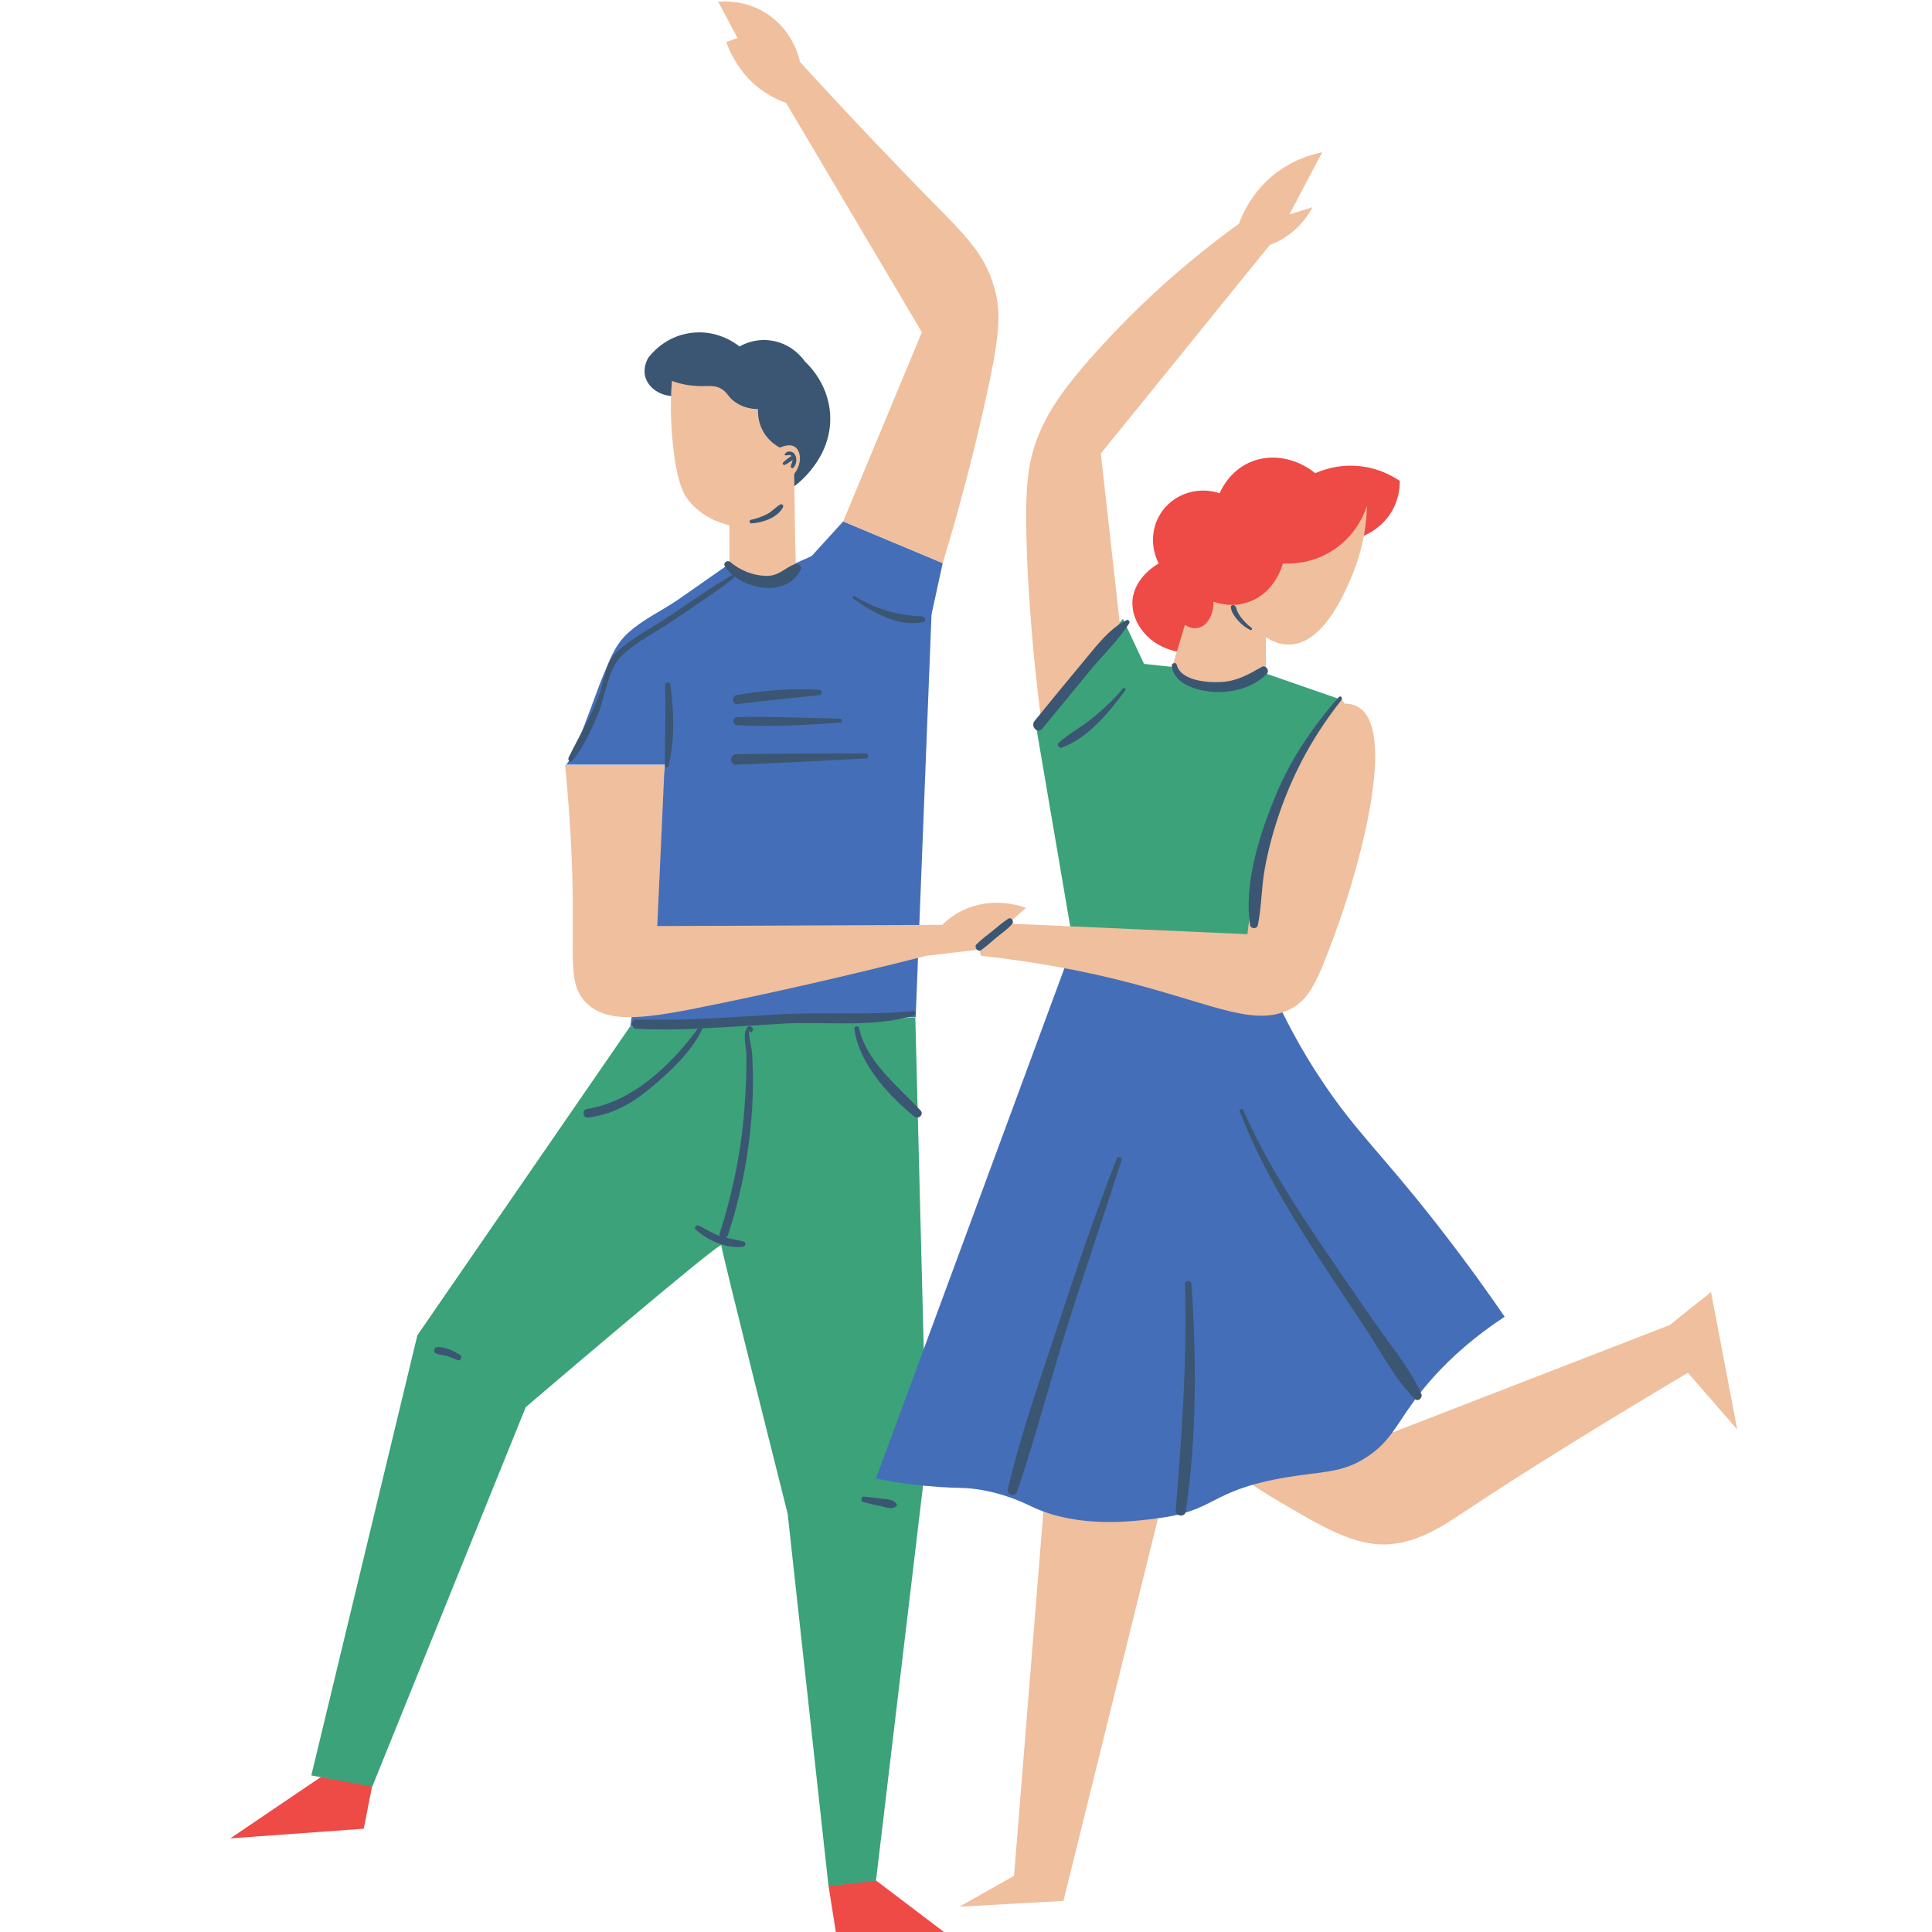 <svg xmlns="http://www.w3.org/2000/svg" xmlns:xlink="http://www.w3.org/1999/xlink" width="400" viewBox="0 0 300 300" height="400" preserveAspectRatio="xMidYMid meet"><defs><clipPath id="id1"><path d="M 35.762 71 L 217.832 71 L 217.832 300 L 35.762 300 Z M 35.762 71 " clip-rule="nonzero"></path></clipPath><clipPath id="id2"><path d="M 148.957 200.48 L 269.758 200.48 L 269.758 296.402 L 148.957 296.402 Z M 148.957 200.48 " clip-rule="nonzero"></path></clipPath></defs><path fill="#3b5672" d="M 104.156 61.48 C 102.121 61.301 100.504 59.98 100.145 58.301 C 99.906 57.043 100.445 55.965 100.625 55.605 C 101.043 55.066 103.199 52.25 107.211 51.707 C 111.344 51.109 114.34 53.387 114.82 53.805 C 115.355 53.508 117.453 52.367 120.207 52.969 C 123.145 53.566 124.699 55.727 125 56.145 C 125.777 56.863 128.594 59.742 128.895 64.238 C 129.371 71.074 123.684 75.27 123.324 75.508 C 116.973 70.832 110.566 66.156 104.156 61.48 " fill-opacity="1" fill-rule="nonzero"></path><g clip-path="url(#id1)"><path fill="#ee4a46" d="M 128.652 292.836 L 129.793 300.031 L 146.621 300.031 L 136.02 291.996 Z M 49.836 275.93 L 35.762 285.461 L 56.484 283.961 L 57.801 277.25 Z M 200.883 92.836 C 194.836 95.594 188.844 98.41 182.797 101.168 C 178.484 100.391 175.609 96.734 175.848 93.254 C 176.148 89.598 179.68 87.621 179.922 87.5 C 178.543 84.801 178.781 81.566 180.578 79.227 C 182.555 76.59 186.148 75.508 189.383 76.59 C 189.742 75.75 191.062 73.172 193.938 71.852 C 197.172 70.355 201.184 71.012 204.238 73.473 C 205.375 72.992 207.59 72.152 210.465 72.332 C 213.879 72.512 216.277 73.949 217.355 74.672 C 217.355 75.508 217.293 77.488 216.035 79.527 C 214.598 81.863 212.504 82.883 211.785 83.184 L 200.883 92.836 " fill-opacity="1" fill-rule="nonzero"></path></g><path fill="#3ba27a" d="M 182.078 103.566 C 180.578 103.387 179.141 103.266 177.645 103.086 L 174.352 96.074 L 160.934 113.098 L 166.625 146.434 L 195.555 149.371 L 208.309 108.664 L 196.57 104.586 C 196.094 105.008 192.617 107.883 187.887 106.984 C 184.652 106.324 182.676 104.285 182.078 103.566 Z M 142.129 158.004 L 143.867 226.168 L 136.02 292.055 L 128.652 292.895 L 122.305 235.043 C 122.305 235.043 112.004 194.156 112.004 193.375 C 112.004 192.535 81.641 218.496 81.641 218.496 L 57.801 277.43 L 48.34 275.688 L 64.809 207.344 L 97.809 159.441 L 142.129 158.004 " fill-opacity="1" fill-rule="nonzero"></path><g clip-path="url(#id2)"><path fill="#efbf9e" d="M 265.688 200.629 C 263.59 202.309 261.434 203.988 259.336 205.727 L 216.336 222.391 L 193.219 218.137 C 193.637 222.273 194.117 226.469 194.535 230.605 C 195.973 231.566 198.008 232.824 200.523 234.262 C 205.195 237.02 209.148 239.117 212.801 239.66 C 218.789 240.617 223.883 237.082 227.656 234.562 C 236.758 228.508 247.898 221.613 262.094 213.16 C 264.668 216.098 267.184 219.035 269.758 221.973 C 268.383 214.898 267.062 207.766 265.688 200.629 Z M 164.348 231.387 L 179.801 235.82 L 165.129 295.172 L 148.957 296.074 L 157.461 291.277 L 162.012 234.742 L 164.348 231.387 " fill-opacity="1" fill-rule="nonzero"></path></g><path fill="#456eb8" d="M 166.746 146.371 L 136.02 229.586 C 140.094 230.426 143.508 230.727 145.961 230.906 C 148.656 231.086 149.438 230.965 151.352 231.203 C 155.965 231.805 159.078 233.422 160.637 234.145 C 167.645 237.262 175.668 236.301 179.742 235.762 C 188.785 234.621 187.707 231.566 199.027 229.527 C 205.375 228.387 208.25 228.867 212.262 226.23 C 215.738 223.949 216.754 221.434 219.449 217.715 C 222.145 214 226.516 209.145 233.645 204.465 C 231.309 201.051 227.656 195.895 222.863 189.777 C 214.418 178.988 210.406 175.629 205.074 167.535 C 202.379 163.52 198.848 157.402 195.613 149.25 C 185.969 148.352 176.387 147.332 166.746 146.371 Z M 117.633 90.078 C 121.168 90.496 123.441 87.621 123.562 87.441 L 126.02 86.359 L 130.93 80.965 L 146.383 87.441 L 144.645 95.414 L 142.188 157.945 L 97.867 159.441 L 103.258 118.734 L 87.805 118.734 C 88.766 118.734 92.84 106.746 93.375 105.605 C 94.516 102.969 95.293 100.328 97.449 98.352 C 99.785 96.191 102.719 94.875 105.355 93.074 C 107.992 91.219 110.688 89.359 113.32 87.5 C 113.5 87.859 115 89.777 117.633 90.078 " fill-opacity="1" fill-rule="nonzero"></path><path fill="#efbf9e" d="M 210.824 109.742 C 210.406 109.504 209.746 109.262 208.789 109.262 L 208.371 108.602 C 205.914 111.781 203.219 115.738 200.883 120.535 C 196.152 130.008 194.414 138.82 193.695 145.055 L 157.102 143.434 L 156.98 143.016 L 159.316 140.977 C 158.18 140.559 154.469 139.418 150.395 140.977 C 148.477 141.695 147.16 142.777 146.32 143.613 L 102.062 143.797 L 103.199 118.797 L 87.746 118.797 C 88.766 129.047 89.004 137.441 88.945 143.496 C 88.945 150.09 88.645 153.207 90.922 155.605 C 94.336 159.203 100.684 158.125 111.344 155.906 C 119.848 154.168 130.871 151.707 143.867 148.41 C 146.621 148.113 149.375 147.75 152.07 147.453 C 152.133 147.75 152.25 148.113 152.312 148.41 C 160.574 149.309 168.363 150.75 175.668 152.668 C 188.965 156.145 195.254 159.684 200.824 156.445 C 203.637 154.766 204.895 151.469 207.352 144.812 C 211.363 133.902 216.934 113.098 210.824 109.742 Z M 161.715 112.141 C 165.785 106.984 169.801 101.828 173.871 96.734 L 170.938 70.414 L 197.172 38.039 C 198.129 37.68 199.684 36.961 201.184 35.582 C 202.559 34.32 203.34 33.004 203.816 32.164 C 202.621 32.523 201.422 32.945 200.223 33.301 C 201.902 30.066 203.578 26.887 205.316 23.652 C 203.816 23.953 200.465 24.789 197.289 27.547 C 194.234 30.246 192.918 33.301 192.379 34.742 C 182.195 42.113 174.949 49.371 170.16 54.703 C 164.109 61.422 162.254 64.957 160.996 68.254 C 159.496 72.332 159.078 76.23 159.496 87.082 C 159.797 93.434 160.395 102.008 161.715 112.141 Z M 199.207 87.5 C 199.086 87.918 197.949 91.996 193.996 93.434 C 191.422 94.395 189.203 93.676 188.426 93.434 C 188.484 95.594 187.348 97.273 185.969 97.512 C 185.133 97.691 184.414 97.273 183.992 97.031 C 183.336 99.191 182.676 101.41 182.016 103.566 C 182.438 104.047 185.371 107.285 190.043 107.164 C 193.578 107.105 195.914 105.125 196.57 104.527 L 196.57 98.949 C 197.41 99.492 198.727 100.148 200.344 100.09 C 205.734 99.852 209.09 91.457 210.168 88.82 C 211.004 86.66 212.145 83.184 212.262 78.508 C 211.965 79.527 210.586 83.305 206.574 85.703 C 203.457 87.559 200.402 87.559 199.207 87.5 Z M 112.781 6.504 C 113.203 7.766 114.039 9.562 115.535 11.422 C 117.871 14.238 120.629 15.496 122.066 15.977 L 143.148 51.59 L 130.93 80.965 C 136.078 83.125 141.23 85.281 146.383 87.441 C 149.316 77.789 151.352 69.574 152.73 63.461 C 155.305 52.129 155.547 48.531 154.348 44.516 C 152.852 39.359 149.914 36.543 144.047 30.605 C 139.434 25.871 132.605 18.797 124.223 9.621 C 124.043 8.785 123.023 4.586 118.891 2.008 C 115.715 0.031 112.602 0.211 111.523 0.27 L 114.52 5.906 C 113.922 6.145 113.32 6.324 112.781 6.504 Z M 104.578 69.812 C 104.277 67.234 103.977 63.578 104.336 59.145 C 104.996 59.383 106.074 59.742 107.391 59.863 C 109.727 60.16 110.625 59.621 111.945 60.34 C 113.023 60.941 112.961 61.602 114.16 62.441 C 115.355 63.281 116.734 63.52 117.691 63.52 C 117.691 64.117 117.691 65.316 118.293 66.578 C 119.129 68.375 120.566 69.215 121.105 69.516 C 121.227 69.453 122.543 68.797 123.441 69.395 C 124.34 69.992 124.641 71.914 123.324 73.59 C 123.383 78.207 123.441 82.824 123.562 87.441 C 121.766 89.539 119.07 90.559 116.676 89.898 C 114.758 89.359 113.621 87.98 113.262 87.441 L 113.262 81.566 C 111.766 81.203 108.891 80.246 106.852 77.609 C 106.312 76.949 105.234 75.328 104.578 69.812 " fill-opacity="1" fill-rule="nonzero"></path><path fill="#3b5672" d="M 220.707 216.457 C 218.91 212.32 215.559 208.484 213.043 204.766 C 210.586 201.168 208.129 197.633 205.676 194.035 C 201.004 187.141 196.391 180.008 193.039 172.332 C 192.918 172.031 192.379 172.273 192.5 172.57 C 195.555 180.484 199.805 187.621 204.418 194.754 C 206.871 198.531 209.387 202.309 211.902 206.086 C 214.359 209.742 216.574 214.117 219.688 217.234 C 220.227 217.715 220.945 217.055 220.707 216.457 Z M 183.992 199.371 C 184.352 211.121 183.516 222.812 182.555 234.562 C 182.496 235.461 183.992 235.641 184.113 234.742 C 185.852 223.051 185.789 211.121 185.012 199.371 C 184.953 198.77 183.992 198.77 183.992 199.371 Z M 173.395 179.945 C 170.098 188.34 167.223 196.852 164.41 205.426 C 161.594 213.938 158.539 222.512 156.504 231.203 C 156.266 232.164 157.641 232.523 157.941 231.625 C 160.816 223.113 163.09 214.359 165.785 205.785 C 168.48 197.211 171.418 188.699 174.172 180.125 C 174.23 179.645 173.512 179.465 173.395 179.945 Z M 156.562 142.656 C 155.727 143.195 154.945 143.855 154.168 144.516 C 153.328 145.176 152.43 145.832 151.652 146.613 C 151.172 147.031 151.832 147.934 152.371 147.512 C 153.211 146.914 153.93 146.254 154.707 145.594 C 155.547 144.934 156.441 144.273 157.16 143.496 C 157.52 143.074 157.043 142.355 156.562 142.656 Z M 194.117 143.676 C 194.234 144.273 195.195 144.273 195.312 143.676 C 195.914 140.797 195.852 137.859 196.391 134.922 C 196.93 131.863 197.77 128.867 198.785 125.93 C 200.941 119.812 204.176 113.699 208.309 108.664 C 208.551 108.363 208.129 107.945 207.891 108.242 C 203.52 113.219 200.043 118.434 197.648 124.609 C 195.375 130.246 193.156 137.559 194.117 143.676 Z M 174.891 96.312 C 172.016 97.75 169.918 100.75 167.883 103.148 C 165.426 106.086 163.031 109.023 160.637 111.961 C 159.977 112.801 161.113 114 161.832 113.16 C 164.23 110.223 166.684 107.285 169.082 104.348 C 171.117 101.828 173.633 99.492 175.371 96.734 C 175.488 96.434 175.129 96.133 174.891 96.312 Z M 174.352 106.926 C 172.973 108.602 171.355 110.102 169.68 111.48 C 168.004 112.859 166.027 113.879 164.41 115.316 C 164.051 115.617 164.41 116.219 164.828 116.098 C 168.902 114.66 172.254 110.582 174.711 107.223 C 174.949 106.984 174.531 106.684 174.352 106.926 Z M 195.914 103.566 C 193.816 104.766 192.02 105.785 189.562 105.906 C 187.527 106.023 183.395 105.727 182.734 103.266 C 182.617 102.727 181.836 102.969 181.957 103.508 C 182.375 106.203 185.672 107.164 188.008 107.402 C 191.062 107.703 194.594 106.863 196.75 104.586 C 197.172 104.047 196.512 103.207 195.914 103.566 Z M 194.117 97.812 C 194.355 97.93 194.535 97.633 194.297 97.453 C 193.695 97.031 193.156 96.434 192.68 95.832 C 192.5 95.594 192.32 95.293 192.199 95.055 C 192.02 94.754 192.02 94.395 191.781 94.094 C 191.602 93.855 191.121 93.914 191.121 94.273 C 191.18 94.992 191.719 95.773 192.199 96.312 C 192.797 96.973 193.398 97.453 194.117 97.812 Z M 136.859 232.703 C 135.961 232.582 135.062 232.465 134.164 232.402 C 133.684 232.344 133.625 233.125 134.043 233.242 C 135.004 233.484 135.961 233.723 136.918 233.902 C 137.637 234.082 138.414 234.383 139.074 233.961 C 139.312 233.844 139.312 233.543 139.133 233.422 C 138.594 232.766 137.637 232.824 136.859 232.703 Z M 67.805 209.203 C 67.383 209.262 67.266 209.98 67.684 210.16 C 68.164 210.402 68.762 210.402 69.301 210.523 C 69.898 210.703 70.438 210.941 70.977 211.18 C 71.516 211.422 71.875 210.762 71.457 210.402 C 70.5 209.801 69 209.023 67.805 209.203 Z M 133.387 159.621 C 133.324 159.203 132.605 159.324 132.668 159.742 C 133.324 165.02 137.938 170.113 141.949 173.352 C 142.609 173.891 143.566 173.051 142.906 172.391 C 139.375 168.613 134.523 164.84 133.387 159.621 Z M 116.734 160.223 C 116.793 160.16 116.855 160.102 116.855 160.043 C 116.973 159.922 116.973 159.742 116.855 159.621 C 116.793 159.562 116.734 159.504 116.613 159.441 C 116.496 159.324 116.254 159.324 116.137 159.441 C 115.238 160.402 115.836 162.379 115.895 163.641 C 115.957 166.758 115.777 169.875 115.535 172.93 C 115 179.285 113.68 185.461 111.766 191.516 C 111.703 191.637 111.703 191.816 111.766 191.938 C 110.625 191.516 109.609 190.855 108.531 190.316 C 108.109 190.137 107.691 190.617 108.051 190.918 C 109.727 192.598 112.961 193.914 115.297 193.613 C 115.777 193.555 115.957 192.895 115.418 192.777 C 114.52 192.535 113.621 192.418 112.723 192.176 C 112.844 192.117 112.961 191.996 113.023 191.816 C 114.699 186.719 115.836 181.504 116.434 176.168 C 116.734 173.473 116.914 170.715 116.914 167.957 C 116.914 166.516 116.855 165.02 116.793 163.578 C 116.734 162.918 116.137 160.281 116.316 159.863 C 116.254 160.16 116.555 160.461 116.734 160.223 Z M 114.34 118.734 C 121.047 118.496 127.695 118.137 134.402 117.777 C 134.941 117.777 134.941 116.996 134.402 116.996 C 127.695 116.996 121.047 116.996 114.34 117.117 C 113.262 117.117 113.262 118.797 114.34 118.734 Z M 114.52 111.359 C 113.68 111.359 113.68 112.621 114.52 112.621 C 119.789 112.859 125.18 112.621 130.449 112.199 C 130.809 112.199 130.871 111.602 130.449 111.602 C 125.18 111.48 119.848 111.242 114.52 111.359 Z M 114.34 107.945 C 113.562 108.062 113.742 109.441 114.52 109.324 C 118.77 108.781 122.965 108.422 127.215 107.945 C 127.754 107.883 127.754 107.164 127.215 107.105 C 123.023 106.805 118.531 107.223 114.34 107.945 Z M 96.312 102.066 C 98.586 99.73 102.062 98.051 104.758 96.191 C 107.812 94.094 110.926 92.117 113.859 89.84 C 114.16 89.598 113.922 89.117 113.562 89.359 C 110.207 91.336 107.031 93.613 103.797 95.773 C 101.223 97.512 98.227 99.012 95.891 101.109 C 94.094 102.727 93.855 105.367 93.137 107.582 C 91.879 111.18 89.902 114.297 88.285 117.656 C 88.105 118.016 88.586 118.496 88.883 118.137 C 90.625 115.977 91.82 113.34 92.898 110.82 C 93.918 108.242 94.395 104.105 96.312 102.066 Z M 141.828 156.984 C 134.883 157.703 127.754 157.105 120.746 157.523 C 113.441 157.945 106.133 158.543 98.828 158.305 C 97.867 158.242 97.93 159.684 98.828 159.742 C 102 159.922 105.176 159.863 108.352 159.742 C 104.277 165.316 98.168 171.133 91.102 172.211 C 90.383 172.332 90.5 173.652 91.281 173.531 C 94.875 173.113 97.93 171.492 100.684 169.215 C 103.738 166.695 107.273 163.52 109.008 159.863 C 109.07 159.801 109.07 159.742 109.008 159.684 C 113.141 159.504 117.215 159.203 121.348 158.961 C 128.055 158.543 135.48 159.684 141.949 157.645 C 142.25 157.582 142.25 156.926 141.828 156.984 Z M 124.281 88.578 C 124.641 87.918 123.922 87.32 123.324 87.621 C 121.527 88.398 120.867 89.539 118.711 89.418 C 116.734 89.297 114.879 88.52 113.383 87.262 C 112.961 86.902 112.242 87.379 112.543 87.918 C 114.82 91.457 121.945 93.016 124.281 88.578 Z M 103.258 118.914 C 103.258 119.215 103.68 119.273 103.797 118.977 C 104.816 114.957 104.637 110.402 104.098 106.266 C 104.039 105.785 103.258 105.906 103.258 106.387 C 103.438 110.582 103.199 114.719 103.258 118.914 Z M 143.207 95.715 C 139.254 95.535 136.141 94.633 132.727 92.598 C 132.488 92.418 132.246 92.836 132.488 92.957 C 135.543 95.113 139.434 97.391 143.328 96.613 C 143.867 96.555 143.746 95.773 143.207 95.715 Z M 116.676 81.266 C 118.352 81.203 120.809 80.367 121.586 78.746 C 121.707 78.508 121.465 78.207 121.168 78.328 C 120.449 78.746 119.91 79.406 119.129 79.824 C 118.293 80.246 117.453 80.547 116.555 80.727 C 116.316 80.785 116.375 81.324 116.676 81.266 Z M 121.586 71.852 C 121.766 71.613 121.945 71.492 122.184 71.312 C 122.426 71.133 122.605 70.953 122.902 70.832 C 122.844 70.715 122.723 70.652 122.605 70.652 C 122.426 70.652 122.184 70.715 122.004 70.715 C 121.887 70.715 121.766 70.594 121.887 70.473 C 122.305 69.875 123.145 70.055 123.441 70.594 C 123.801 71.191 123.684 72.152 123.203 72.633 C 123.082 72.75 122.785 72.691 122.785 72.453 C 122.844 72.094 123.023 71.793 123.082 71.434 L 122.543 71.793 C 122.305 71.973 122.066 72.094 121.824 72.211 C 121.586 72.211 121.465 71.973 121.586 71.852 " fill-opacity="1" fill-rule="nonzero"></path></svg>